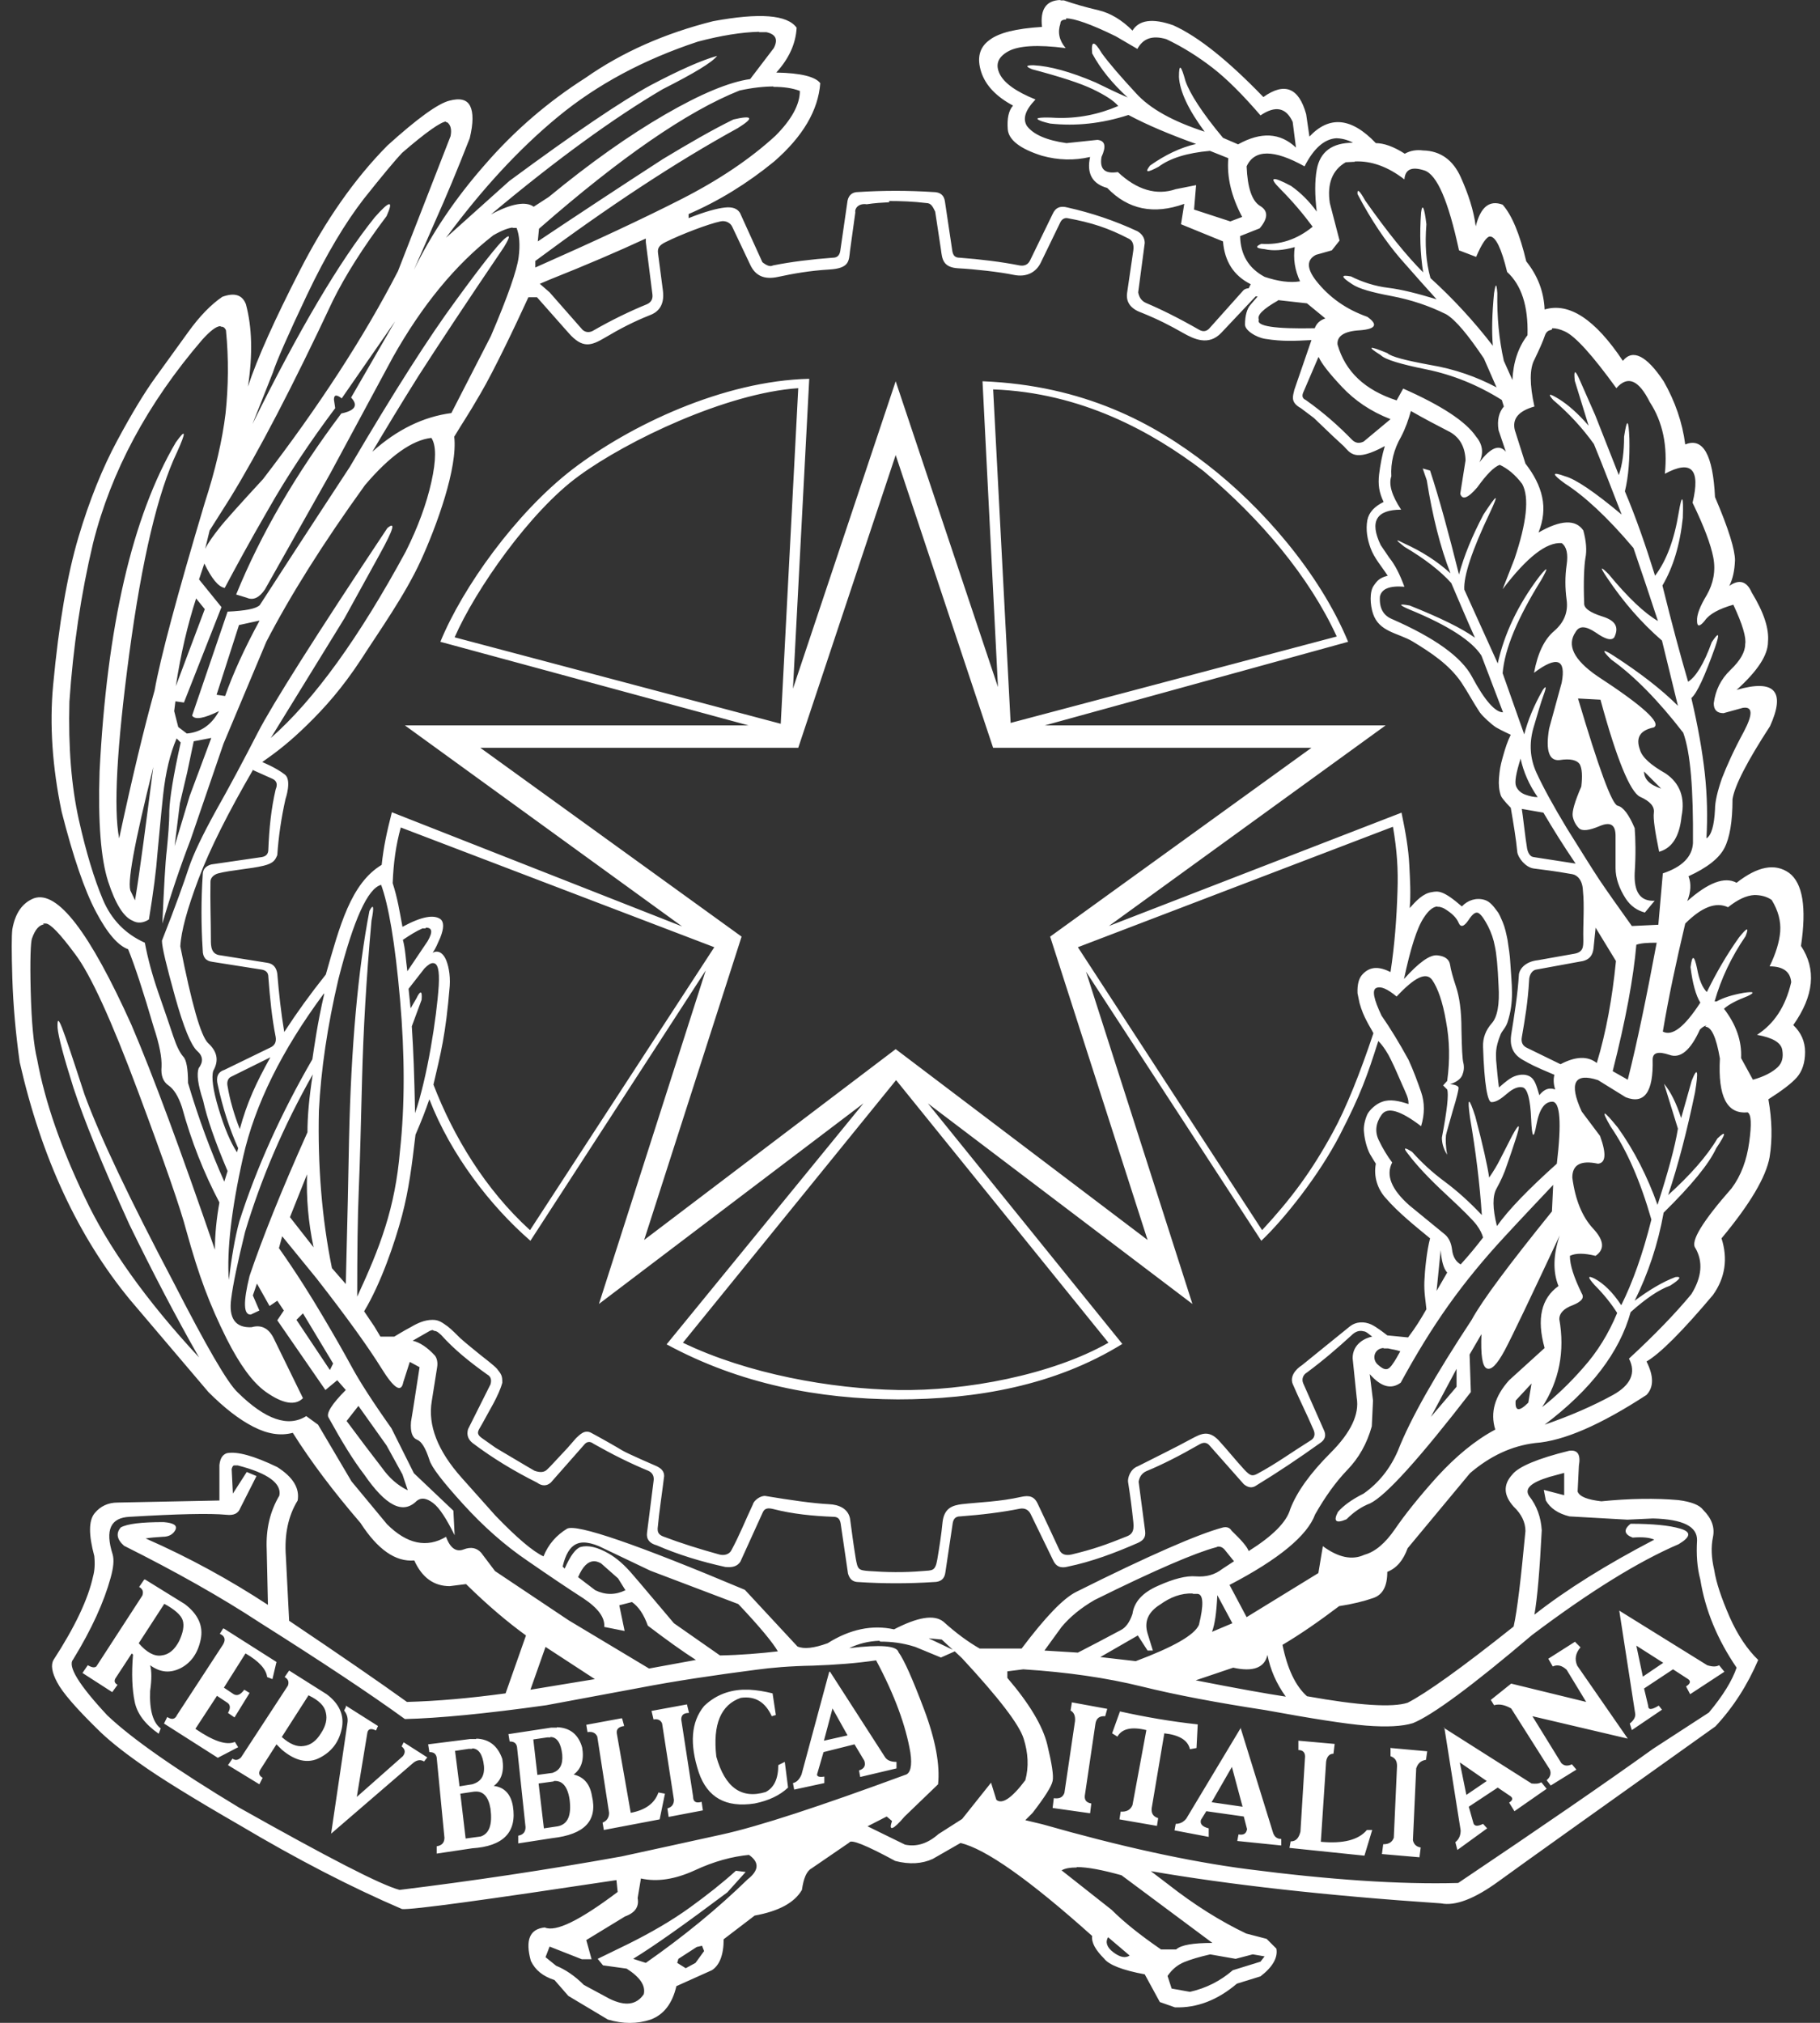 <svg width="45" height="50" viewBox="0 0 45 50" fill="none" xmlns="http://www.w3.org/2000/svg">
<rect x="0" y="0" width="45" height="50" fill="#333333" stroke="none"/>
<g clip-path="url(#clip0_1548_2480)">
<path d="M26.218 0C25.865 0.01 25.714 0.232 25.764 0.665C25.129 0.706 24.696 0.806 24.454 0.998C24.212 1.179 24.151 1.441 24.262 1.784C24.373 2.117 24.635 2.389 25.048 2.61C24.938 2.731 24.897 2.933 24.917 3.195C24.938 3.457 25.22 3.679 25.764 3.85C26.167 3.961 26.56 3.971 26.953 3.88C26.863 4.283 27.004 4.545 27.377 4.646C27.891 5.18 28.526 5.311 29.281 5.039L29.201 5.543L30.239 5.967C30.279 6.46 30.501 6.813 30.924 7.025L30.874 7.126C30.823 7.126 30.773 7.146 30.743 7.176L29.896 8.123C29.826 8.194 29.745 8.204 29.654 8.154C29.16 7.871 28.717 7.65 28.334 7.488C28.223 7.438 28.163 7.347 28.142 7.226L28.304 6.007C28.304 5.886 28.243 5.785 28.122 5.715C27.558 5.453 26.983 5.261 26.399 5.13C26.218 5.08 26.097 5.13 26.026 5.291L25.472 6.43C25.421 6.541 25.331 6.581 25.21 6.561C24.746 6.47 24.252 6.41 23.728 6.37C23.617 6.37 23.567 6.319 23.547 6.208L23.365 4.989C23.345 4.828 23.254 4.747 23.073 4.747C22.458 4.707 21.833 4.707 21.218 4.747C21.077 4.747 20.987 4.818 20.956 4.959L20.775 6.208C20.755 6.319 20.694 6.37 20.594 6.37C20.059 6.41 19.566 6.47 19.112 6.561C19.041 6.601 18.951 6.561 18.85 6.481L18.296 5.261C18.225 5.15 18.104 5.11 17.923 5.13C17.731 5.15 17.429 5.231 17.026 5.392V5.291C17.772 4.969 18.477 4.535 19.142 3.991C19.848 3.376 20.231 2.731 20.281 2.056C20.16 1.895 19.797 1.804 19.193 1.794C19.515 1.441 19.677 1.068 19.697 0.685C19.465 0.363 18.779 0.312 17.631 0.524C16.431 0.826 15.383 1.29 14.476 1.925C13.559 2.51 12.732 3.215 11.997 4.062C11.261 4.898 10.676 5.765 10.233 6.672L10.767 5.453C11.029 4.868 11.311 4.193 11.614 3.417C11.704 3.044 11.704 2.782 11.624 2.62C11.543 2.459 11.372 2.419 11.11 2.489C10.828 2.56 10.313 2.933 9.578 3.598C8.761 4.425 8.046 5.453 7.421 6.672C6.796 7.892 6.363 8.849 6.131 9.555C6.252 8.758 6.232 8.083 6.08 7.519C5.99 7.287 5.798 7.226 5.496 7.337C5.214 7.529 4.931 7.821 4.649 8.214C4.367 8.607 4.095 8.98 3.833 9.343C3.571 9.706 3.258 10.22 2.896 10.895C2.533 11.57 2.21 12.367 1.938 13.284C1.666 14.201 1.454 15.42 1.313 16.942C1.223 17.91 1.293 18.958 1.525 20.067C1.807 21.175 2.089 22.002 2.372 22.536C2.654 23.07 2.916 23.372 3.168 23.463C3.329 23.856 3.541 24.501 3.803 25.398C3.944 25.821 4.004 26.144 3.994 26.366C3.974 26.587 4.034 26.739 4.166 26.829C4.297 26.92 4.407 27.091 4.498 27.363C4.73 28.21 5.042 28.996 5.425 29.722C5.355 30.115 5.314 30.498 5.314 30.891C4.468 28.432 3.783 26.577 3.248 25.328C2.22 23.05 1.424 22.002 0.84 22.203C0.557 22.314 0.376 22.566 0.305 22.969C0.285 23.13 0.285 23.534 0.305 24.189C0.326 24.844 0.386 25.529 0.487 26.255C1.021 28.603 1.928 30.568 3.218 32.131L5.153 34.408C5.546 34.801 5.909 35.084 6.262 35.265C6.615 35.447 6.937 35.497 7.239 35.416C7.683 36.122 8.237 36.858 8.913 37.644C9.336 38.299 9.779 38.611 10.243 38.571C10.434 38.994 10.727 39.206 11.12 39.206L11.523 39.155C12.067 39.69 12.561 40.103 13.005 40.425L12.501 41.856C11.614 41.977 10.807 42.048 10.062 42.068C9.376 41.574 8.409 40.909 7.149 40.062L7.068 38.47C7.028 37.926 7.129 37.462 7.36 37.089C7.411 36.787 7.25 36.515 6.856 36.263C6.272 35.981 5.859 35.87 5.607 35.92C5.496 35.961 5.445 36.051 5.425 36.212V37.089L2.906 37.14C2.674 37.14 2.482 37.23 2.341 37.402C2.19 37.583 2.19 37.936 2.331 38.46C2.351 38.651 2.341 38.823 2.301 38.964C2.18 39.528 1.847 40.224 1.323 41.03C1.253 41.151 1.283 41.343 1.414 41.584C1.545 41.836 1.878 42.219 2.412 42.743C2.644 42.975 2.986 43.257 3.46 43.59C3.924 43.923 4.75 44.437 5.939 45.122C7.33 45.948 8.671 46.644 9.941 47.188C10.203 47.208 11.966 46.966 15.242 46.472L15.272 46.765C14.335 47.47 13.74 47.763 13.468 47.642C13.095 47.682 12.984 47.954 13.125 48.468C13.236 48.7 13.428 48.851 13.71 48.942L14.053 49.335L15.03 49.919C15.403 50.03 15.756 50.03 16.088 49.919C16.411 49.798 16.623 49.526 16.724 49.093L17.6 48.7C17.792 48.579 17.893 48.317 17.893 47.934L18.659 47.349C19.263 47.239 19.646 47.027 19.828 46.714C19.868 46.432 19.939 46.251 20.07 46.18L20.997 45.545C21.037 45.455 21.41 45.606 22.136 45.999C22.488 46.09 22.801 46.069 23.063 45.948L23.748 45.555C24.363 45.696 25.451 46.462 27.004 47.853C26.983 48.014 27.084 48.196 27.296 48.408C27.417 48.569 27.759 48.7 28.304 48.801L28.677 49.486L29.05 49.617C29.594 49.637 30.108 49.436 30.582 49.032L31.166 48.851C31.468 48.619 31.599 48.387 31.559 48.166L31.317 47.924L30.813 47.793C30.178 47.49 29.533 47.087 28.878 46.573L28.455 46.251C30.38 46.583 32.769 46.855 35.631 47.047C35.984 47.117 36.457 46.936 37.052 46.503C37.647 46.069 39.431 44.799 42.414 42.673C42.857 42.199 43.21 41.645 43.472 41.03C43.21 40.778 42.968 40.425 42.767 39.972C42.565 39.508 42.434 39.125 42.384 38.803C42.313 38.5 42.303 38.238 42.353 37.996C42.404 37.755 42.323 37.533 42.111 37.321C42.021 37.2 41.819 37.12 41.497 37.079C40.932 37.029 40.297 37.039 39.592 37.109C39.259 37.069 39.058 36.999 39.007 36.868L39.038 36.233C39.088 35.95 39.007 35.83 38.796 35.86C38.02 36.051 37.546 36.253 37.395 36.444C37.163 36.696 37.173 36.958 37.425 37.24C37.616 37.422 37.717 37.623 37.717 37.845C37.606 39.014 37.516 39.8 37.425 40.204C36.135 41.232 35.258 41.856 34.804 42.088C34.432 42.209 33.605 42.159 32.315 41.927C32.033 41.675 31.831 41.252 31.71 40.657C32.154 40.395 32.617 40.073 33.111 39.7C33.444 39.649 33.726 39.579 33.958 39.498C34.19 39.417 34.301 39.206 34.301 38.853C34.532 38.762 34.694 38.571 34.804 38.269L36.346 36.414C36.84 35.991 37.374 35.739 37.959 35.668C38.665 35.618 39.582 35.215 40.711 34.479C40.892 34.287 40.892 34.015 40.711 33.653C41.043 33.461 41.597 32.907 42.353 32.01C42.656 31.586 42.726 31.113 42.565 30.609C43.27 29.762 43.664 29.097 43.754 28.603C43.825 28.16 43.815 27.686 43.724 27.172C44.057 26.96 44.298 26.779 44.43 26.628C44.561 26.477 44.631 26.265 44.631 26.003C44.631 25.741 44.53 25.519 44.339 25.338C44.853 24.612 44.913 23.957 44.53 23.382C44.672 22.425 44.571 21.83 44.238 21.578C43.885 21.326 43.452 21.417 42.938 21.82C42.636 21.659 42.232 21.82 41.718 22.274C41.809 22.042 41.819 21.84 41.749 21.659C42.212 21.447 42.505 21.215 42.636 20.963C42.767 20.712 42.837 20.308 42.837 19.754C42.888 19.422 43.2 18.817 43.764 17.95C44.157 17.083 43.875 16.781 42.938 17.053C43.452 16.589 43.714 16.196 43.714 15.864C43.744 15.541 43.613 15.138 43.311 14.644C43.19 14.362 42.998 14.312 42.757 14.483C42.847 14.302 42.888 14.1 42.898 13.848C42.898 13.596 42.746 13.082 42.404 12.286C42.353 11.248 42.111 10.804 41.668 10.986C41.597 10.441 41.416 9.917 41.134 9.424C40.711 8.789 40.368 8.617 40.126 8.92C39.441 7.892 38.796 7.468 38.191 7.65C38.171 7.206 38.02 6.813 37.737 6.46C37.576 5.785 37.385 5.322 37.153 5.059C36.83 4.939 36.609 5.11 36.488 5.594C36.437 5.201 36.306 4.797 36.115 4.374C35.923 3.951 35.611 3.729 35.188 3.719C35.026 3.699 34.875 3.719 34.734 3.8C34.452 3.618 34.21 3.538 34.018 3.538C33.414 2.903 32.869 2.852 32.376 3.376L32.295 2.822C32.114 2.167 31.761 2.026 31.237 2.399C30.37 1.502 29.634 0.907 29.009 0.625C28.495 0.443 28.163 0.494 28.001 0.756C27.739 0.494 27.457 0.323 27.155 0.252C26.852 0.181 26.57 0.101 26.308 0.01H26.218V0ZM26.359 0.454C26.56 0.454 26.973 0.595 27.588 0.897L28.122 1.209C28.264 0.947 28.495 0.867 28.838 0.968C29.241 1.159 29.624 1.401 29.977 1.673C30.33 1.945 30.723 2.338 31.166 2.852C31.539 2.6 31.801 2.661 31.962 3.014L32.043 3.648C31.65 3.276 31.176 3.255 30.612 3.568L30.239 3.407C29.725 2.792 29.422 2.318 29.312 2.006C29.201 1.603 29.15 1.562 29.15 1.905C29.171 2.258 29.382 2.711 29.785 3.255C29.009 3.003 28.435 2.691 28.082 2.298C27.719 1.905 27.437 1.582 27.245 1.32C27.054 0.998 26.973 0.998 27.004 1.32C27.215 1.713 27.508 2.066 27.881 2.409C27.598 2.288 27.336 2.157 27.084 2.036C26.47 1.774 25.956 1.633 25.552 1.613C25.361 1.613 25.351 1.643 25.522 1.713C26.207 1.895 26.711 2.056 27.024 2.207C27.336 2.358 27.538 2.489 27.649 2.62C27.155 2.832 26.641 2.933 26.107 2.913C25.774 2.893 25.623 2.913 25.653 2.943C25.693 2.983 25.794 3.014 25.965 3.054C26.601 3.124 27.245 3.054 27.901 2.842C28.374 3.094 28.929 3.326 29.574 3.558C29.181 3.648 28.808 3.83 28.435 4.092C28.294 4.273 28.364 4.273 28.646 4.122C28.929 3.91 29.352 3.779 29.916 3.729L30.37 3.91C30.33 4.384 30.451 4.868 30.713 5.362L30.42 5.473L29.523 5.18L29.574 4.576L29.07 4.676C28.596 4.838 28.112 4.697 27.639 4.253C27.316 4.304 27.185 4.183 27.235 3.88C27.356 3.618 27.326 3.477 27.135 3.457L26.369 3.538C25.875 3.467 25.552 3.326 25.391 3.114C25.28 2.933 25.351 2.721 25.603 2.459C25.129 2.268 24.827 2.056 24.716 1.824C24.605 1.592 24.675 1.411 24.927 1.27C25.179 1.129 25.653 1.099 26.349 1.189C26.187 0.998 26.147 0.796 26.218 0.585C26.218 0.514 26.268 0.484 26.359 0.484V0.454ZM18.769 0.796H18.951C19.183 0.847 19.243 0.978 19.132 1.189L18.548 1.955C18.034 2.026 17.328 2.318 16.441 2.832C15.554 3.346 14.597 4.021 13.569 4.868L13.196 5.11C13.005 4.969 12.642 5.029 12.138 5.301C13.76 3.941 15.181 2.913 16.381 2.207C17.157 1.814 17.61 1.542 17.731 1.381C17.338 1.492 16.794 1.734 16.088 2.106C15.383 2.489 14.214 3.276 12.591 4.475L11.029 5.876C11.916 4.676 12.833 3.679 13.801 2.882C14.768 2.086 15.917 1.471 17.258 1.028C17.832 0.877 18.336 0.796 18.769 0.786V0.796ZM19.122 2.147C19.374 2.147 19.596 2.177 19.777 2.248C19.777 2.58 19.576 2.953 19.173 3.356C18.558 3.921 17.782 4.445 16.855 4.918C15.927 5.392 14.718 5.956 13.236 6.612V6.45C15.04 5.11 16.703 4.011 18.245 3.165C18.648 2.913 18.618 2.842 18.134 2.953C17.6 3.215 17.026 3.548 16.391 3.931C15.333 4.616 14.294 5.301 13.297 5.967L13.327 5.654C15.343 3.89 16.996 2.751 18.286 2.237C18.608 2.167 18.89 2.137 19.142 2.137H19.122V2.147ZM11.039 3.024H11.059C11.15 3.094 11.17 3.215 11.14 3.366L9.84 6.702C8.993 8.345 7.874 10.059 6.504 11.842C5.919 12.477 5.556 12.88 5.415 13.062C5.274 13.243 5.153 13.405 5.073 13.566L5.183 13.112L5.687 12.316C6.393 11.167 7.239 9.544 8.227 7.438C8.53 6.823 8.973 6.118 9.558 5.342C9.739 4.939 9.638 4.949 9.265 5.372C8.399 6.45 7.391 8.154 6.242 10.482L6.746 9.212C6.836 8.93 7.119 8.285 7.592 7.287C8.066 6.289 8.54 5.503 8.993 4.918C9.457 4.334 9.769 3.961 9.941 3.779C10.535 3.265 10.898 3.014 11.029 3.003V3.024H11.039ZM33.021 3.417C33.152 3.417 33.303 3.447 33.454 3.528C32.94 3.528 32.638 3.749 32.557 4.193C32.507 4.475 32.507 4.818 32.557 5.231C32.376 4.979 32.164 4.767 31.922 4.596C31.448 4.344 31.358 4.374 31.66 4.676C31.962 4.979 32.224 5.291 32.456 5.604C32.063 5.926 31.64 6.057 31.186 6.027C31.025 6.098 31.055 6.138 31.267 6.158C31.479 6.208 31.73 6.188 32.013 6.108C31.972 6.39 32.013 6.672 32.144 6.954C31.892 6.995 31.599 6.954 31.267 6.843C30.874 6.632 30.672 6.299 30.662 5.836L31.146 5.644C31.358 5.392 31.358 5.211 31.156 5.09C30.954 4.969 30.844 4.636 30.823 4.112C31.015 3.689 31.499 3.689 32.255 4.112C32.486 3.659 32.748 3.437 33.041 3.417H33.021ZM33.494 3.991C33.907 3.971 34.321 4.122 34.724 4.435C34.744 4.183 34.905 4.112 35.218 4.213C35.53 4.314 35.812 4.969 36.074 6.188L36.498 6.35C36.639 6.017 36.76 5.846 36.84 5.846C36.981 5.846 37.123 6.138 37.264 6.722C37.616 7.045 37.788 7.559 37.768 8.285C37.536 8.587 37.415 8.96 37.395 9.393L37.183 8.92C37.062 8.385 37.012 7.831 37.022 7.247C37.002 6.995 36.981 6.995 36.941 7.247C36.891 7.761 36.881 8.194 36.911 8.547C36.437 7.932 35.923 7.378 35.369 6.874C35.258 6.481 35.228 6.047 35.268 5.543C35.218 5.12 35.167 5.019 35.137 5.251C35.097 5.785 35.117 6.279 35.188 6.733C34.784 6.329 34.301 5.735 33.756 4.959C33.615 4.707 33.555 4.656 33.565 4.797C33.897 5.432 34.26 5.967 34.623 6.39C34.996 6.813 35.298 7.156 35.52 7.398C35.056 7.257 34.663 7.156 34.331 7.115C33.998 7.075 33.686 6.974 33.404 6.833C33.142 6.783 33.152 6.843 33.434 7.025C33.595 7.136 33.918 7.226 34.401 7.317C34.885 7.408 35.339 7.559 35.762 7.771C35.994 7.912 36.296 8.275 36.689 8.859L37.002 9.575C36.508 9.313 35.964 9.121 35.359 9.02C34.754 8.909 34.401 8.819 34.301 8.728C33.837 8.537 33.787 8.557 34.139 8.778C34.25 8.889 34.623 9 35.268 9.131C35.913 9.262 36.538 9.514 37.133 9.887L37.183 10.048C37.062 10.19 37.012 10.381 37.052 10.633L37.233 11.167C37.072 10.976 36.861 11.056 36.578 11.429C36.689 11.197 36.659 10.986 36.498 10.794C36.246 10.421 35.651 10.028 34.694 9.605L34.532 9.897C33.756 9.645 33.263 9.192 33.071 8.516C33.051 8.305 33.242 8.184 33.625 8.164C34.018 8.133 34.079 8.023 33.807 7.831C33.293 7.65 32.869 7.357 32.537 6.934C32.305 6.632 32.305 6.42 32.537 6.299L32.93 6.188L33.121 5.946L32.88 5.019C32.809 4.545 32.94 4.203 33.273 4.011C33.333 4.011 33.394 4.001 33.454 4.001H33.494V3.991ZM21.974 4.969C22.277 4.969 22.579 4.979 22.902 5.019C23.023 5.019 23.063 5.11 23.123 5.231L23.265 6.168C23.295 6.39 23.305 6.612 23.698 6.632C24.091 6.652 24.716 6.722 25.058 6.793C25.391 6.864 25.623 6.722 25.734 6.491C25.734 6.491 26.056 5.825 26.218 5.493C26.258 5.412 26.328 5.382 26.389 5.392C26.994 5.503 27.397 5.634 27.921 5.906C27.991 5.946 28.042 6.027 28.022 6.188L27.87 7.226C27.83 7.468 27.961 7.63 28.203 7.72C28.657 7.902 28.939 8.053 29.241 8.224C29.523 8.385 29.886 8.557 30.199 8.224L31.045 7.327H31.096L30.914 7.539C30.834 7.63 30.783 7.801 30.783 8.023C30.783 8.164 31.045 8.335 31.277 8.375C31.72 8.446 32.013 8.426 32.426 8.406L32.093 9.373L32.003 9.635C31.972 9.786 31.892 9.938 32.164 10.089L32.486 10.331L32.96 10.784L33.222 11.026C33.383 11.187 33.484 11.439 34.24 11.026C34.169 11.258 34.129 11.49 34.099 11.721C34.069 11.983 34.099 12.175 34.21 12.407C33.988 12.518 33.847 12.659 33.807 12.86C33.766 13.102 33.807 13.324 33.887 13.546C33.978 13.798 34.169 14.009 34.311 14.231C34.119 14.281 34.059 14.342 33.968 14.473C33.857 14.624 33.877 14.957 33.948 15.168C34.099 15.622 34.563 15.642 34.925 15.854C35.389 16.136 35.833 16.428 36.135 16.872C36.296 17.113 36.427 17.365 36.588 17.607C36.659 17.708 36.881 17.91 36.992 17.98C37.112 18.051 37.354 18.162 37.354 18.162C37.274 18.323 37.223 18.474 37.153 18.726C37.092 18.948 37.082 19.018 37.062 19.24C37.052 19.391 37.062 19.532 37.112 19.674C37.153 19.764 37.354 19.966 37.354 19.966C37.415 20.319 37.485 20.732 37.516 21.064C37.536 21.205 37.717 21.437 37.919 21.467C38.211 21.508 38.372 21.518 38.876 21.608C38.997 21.629 39.128 21.75 39.138 22.012C39.179 22.395 39.138 22.848 39.148 23.231C39.148 23.402 39.148 23.534 38.927 23.574L38.02 23.735C37.747 23.765 37.586 23.916 37.556 24.078C37.526 24.582 37.445 25.076 37.364 25.579C37.334 25.791 37.364 26.023 37.627 26.184C37.858 26.315 37.909 26.346 38.433 26.567C38.403 26.678 38.413 26.809 38.453 26.93C38.261 26.86 38.141 26.97 38.06 27.071C37.989 26.829 37.949 26.668 37.808 26.598C37.637 26.517 37.445 26.598 37.374 26.638C37.264 26.698 37.062 26.88 37.062 26.88C37.032 26.658 37.012 26.426 36.992 26.204C36.992 26.053 36.961 25.922 37.102 25.569C37.133 25.489 37.233 25.398 37.274 25.267C37.445 24.743 37.374 24.34 37.344 23.816C37.334 23.604 37.304 23.443 37.274 23.231C37.243 23.08 37.213 22.929 37.153 22.788C37.112 22.697 37.072 22.586 37.012 22.516C36.931 22.405 36.84 22.284 36.709 22.244C36.508 22.183 36.296 22.244 36.145 22.405C35.681 22.002 35.56 22.022 35.399 22.052C35.188 22.082 35.016 22.264 34.855 22.445C34.885 22.092 34.865 21.77 34.845 21.377C34.825 20.984 34.754 20.57 34.653 20.087L27.417 22.889L34.26 17.93H25.834L33.333 15.864C32.617 14.14 31.186 12.518 29.856 11.49C28.536 10.462 26.802 9.524 24.293 9.424L24.675 16.983L22.146 9.424L19.606 17.023L20.009 9.363C17.883 9.413 15.575 10.512 14.153 11.601C12.742 12.689 11.432 14.533 10.888 15.864L18.507 17.93H10.011L16.865 22.899L9.689 20.077C9.558 20.591 9.487 20.923 9.437 21.377C8.671 21.84 8.399 22.889 8.056 24.088C7.663 24.582 7.35 25.015 7.028 25.509C6.947 25.025 6.897 24.552 6.856 24.068C6.836 23.927 6.766 23.816 6.594 23.796L5.456 23.614C5.214 23.594 5.214 23.382 5.214 23.221C5.214 22.768 5.194 22.254 5.204 21.79C5.204 21.699 5.284 21.619 5.395 21.588C5.697 21.508 6.201 21.477 6.524 21.397C6.766 21.336 6.806 21.256 6.856 21.135C6.887 20.671 6.957 20.208 7.058 19.754C7.058 19.754 7.219 19.291 7.048 19.149C6.816 18.968 6.484 18.837 6.484 18.837C6.856 18.575 7.159 18.343 7.592 17.92C8.026 17.497 8.459 17.013 8.923 16.307C9.376 15.602 10.011 14.715 10.404 13.858C10.797 13.001 11.321 11.56 11.231 10.794C11.473 10.391 11.543 10.31 11.876 9.736C12.208 9.172 12.732 8.073 13.065 7.347H13.277L14.053 8.224C14.405 8.627 14.617 8.547 14.96 8.345C15.333 8.123 15.685 7.942 16.068 7.791C16.23 7.73 16.441 7.589 16.391 7.186L16.27 6.259C16.25 6.128 16.31 6.057 16.451 5.987C16.834 5.795 17.52 5.533 17.812 5.473C17.943 5.442 18.064 5.513 18.104 5.604L18.548 6.541C18.669 6.803 18.88 6.924 19.243 6.843C19.616 6.763 20.009 6.692 20.503 6.662C21.007 6.632 20.987 6.45 21.017 6.198L21.148 5.251C21.128 5.15 21.229 5.019 21.43 5.049C21.622 5.019 21.803 5.009 21.985 4.999V4.969H21.974ZM12.672 5.634H12.773C12.843 5.815 12.863 6.057 12.823 6.36C12.783 6.672 12.561 7.317 12.138 8.305L11.16 10.21C10.475 10.3 9.82 10.613 9.205 11.167C9.527 10.623 9.91 9.988 10.354 9.282C10.807 8.577 11.503 7.519 12.46 6.108C12.621 5.846 12.621 5.775 12.47 5.906C12.319 6.037 11.916 6.541 11.271 7.428C10.616 8.315 9.739 9.686 8.65 11.54C8.348 12.004 7.602 13.132 6.423 14.957C6.332 15.047 6.07 15.098 5.627 15.118L4.75 17.688C4.821 17.799 5.042 17.759 5.415 17.577C5.234 17.91 4.972 18.101 4.619 18.131L4.407 17.97L4.307 17.577L4.337 17.335L4.548 17.365L5.476 15.007L4.921 14.322L5.052 13.929C5.234 14.302 5.395 14.503 5.556 14.533C5.808 14.06 6.161 13.405 6.635 12.588C7.098 11.772 7.653 10.935 8.288 10.089L8.257 9.877C8.257 9.756 8.318 9.746 8.449 9.847L9.769 7.942L8.681 9.827C8.862 10.018 8.782 10.149 8.439 10.22C7.31 11.721 6.443 13.213 5.839 14.695L6.101 14.775C6.262 14.846 6.413 14.775 6.554 14.564L8.167 11.701L9.709 8.839C10.434 7.549 11.261 6.541 12.198 5.815C12.41 5.694 12.571 5.634 12.682 5.624L12.672 5.634ZM15.968 5.906V5.987L16.129 7.257C16.149 7.378 16.109 7.468 15.998 7.519C15.554 7.7 15.101 7.922 14.647 8.184C14.557 8.224 14.476 8.214 14.405 8.154L13.589 7.226L13.347 7.015L13.609 6.904C14.496 6.551 15.272 6.218 15.968 5.896V5.906ZM31.599 7.418L32.315 7.498L32.769 7.871C32.648 7.912 32.557 7.982 32.507 8.113C31.519 8.133 31.055 8.063 31.126 7.902C31.075 7.791 31.227 7.64 31.599 7.428V7.418ZM5.456 8.073C5.516 8.073 5.556 8.093 5.587 8.164C5.657 8.869 5.647 9.555 5.577 10.22C5.496 10.885 5.325 11.621 5.063 12.427C4.377 14.725 3.964 16.267 3.823 17.063C3.561 18 3.269 19.22 2.946 20.722C2.805 19.996 2.886 18.474 3.198 16.146C3.51 13.828 3.903 12.165 4.377 11.177C4.609 10.663 4.599 10.582 4.347 10.935C3.269 12.77 2.644 15.481 2.462 19.069C2.422 20.319 2.492 21.226 2.674 21.79C2.855 22.344 3.057 22.667 3.279 22.758C3.4 22.828 3.541 22.818 3.682 22.727C3.793 22.052 3.863 21.508 3.893 21.095C3.934 20.681 3.974 20.198 4.034 19.643C4.095 19.089 4.206 18.625 4.367 18.252L4.468 18.353C4.286 19.169 4.196 19.734 4.186 20.046C4.186 20.369 4.155 20.681 4.125 21.004C4.085 21.326 4.055 21.931 4.014 22.828C4.226 22.102 4.458 21.417 4.71 20.762L5.526 18.383L6.584 15.864C7.169 14.735 7.975 13.445 9.023 11.993C9.638 11.268 10.193 10.875 10.666 10.824C10.787 11.006 10.787 11.369 10.666 11.913C10.545 12.457 10.334 13.032 10.031 13.636C8.882 15.753 7.774 17.295 6.695 18.242L8.519 15.279L9.396 13.687C9.729 13.082 9.789 12.88 9.578 13.052C7.794 15.733 6.725 17.426 6.373 18.111C6.02 18.797 5.677 19.442 5.335 20.046C5.002 20.651 4.78 21.115 4.669 21.447C4.559 21.78 4.347 22.385 4.004 23.251C4.004 23.413 4.115 23.866 4.327 24.632C4.538 25.388 4.72 25.831 4.871 25.973C5.022 26.104 5.032 26.245 4.911 26.406C4.861 26.547 4.891 26.809 5.022 27.202C5.113 27.625 5.314 28.21 5.627 28.946L5.546 29.208C5.214 28.462 4.911 27.656 4.649 26.769C4.649 26.416 4.609 26.194 4.528 26.114C4.448 26.023 4.367 25.862 4.286 25.62C4.206 25.378 4.085 25.025 3.924 24.562C3.762 24.098 3.651 23.675 3.581 23.302C3.107 23.09 2.755 22.737 2.543 22.233C2.331 21.73 2.13 21.074 1.948 20.258C1.767 19.442 1.686 18.474 1.716 17.345C1.807 16.005 1.999 14.695 2.301 13.425C2.744 11.661 3.641 9.978 5.002 8.395C5.194 8.184 5.335 8.073 5.435 8.063H5.456V8.073ZM38.382 8.113C38.463 8.113 38.564 8.133 38.695 8.194C38.957 8.315 39.38 8.789 39.965 9.595C40.247 9.272 40.519 9.393 40.791 9.938C41.114 10.431 41.235 11.026 41.164 11.711C41.819 11.359 42.051 11.59 41.849 12.427C42.132 13.011 42.303 13.465 42.363 13.787C42.424 14.11 42.363 14.422 42.202 14.705C42.031 14.987 41.95 15.198 41.96 15.35C41.96 15.501 42.031 15.491 42.152 15.34C42.263 15.178 42.505 15.047 42.857 14.947C43.089 15.44 43.18 15.763 43.15 15.924C43.15 16.116 43.029 16.327 42.787 16.559C42.545 16.791 42.414 17.063 42.373 17.386C42.373 17.547 42.454 17.628 42.615 17.628L43.089 17.497C43.341 17.456 43.341 17.658 43.119 18.081C42.867 18.545 42.696 18.928 42.575 19.24C42.464 19.563 42.404 19.815 42.404 20.006C42.384 20.409 42.313 20.651 42.192 20.722C42.222 20.208 42.212 19.674 42.152 19.119C42.091 18.565 41.98 17.94 41.819 17.255C41.96 17.134 42.152 16.71 42.404 16.005C42.525 15.652 42.505 15.602 42.323 15.874C42.132 16.408 41.93 16.73 41.739 16.851C41.547 16.196 41.335 15.41 41.104 14.473C41.366 14.029 41.537 13.475 41.608 12.8C41.628 12.235 41.587 12.195 41.507 12.669C41.396 13.344 41.204 13.858 40.922 14.231C40.69 13.485 40.449 12.79 40.176 12.145C40.267 11.772 40.297 11.338 40.287 10.845C40.267 10.351 40.227 10.331 40.156 10.794C40.156 11.167 40.116 11.479 40.025 11.742L39.441 10.26L39.068 9.413C38.947 9.131 38.907 9.131 38.937 9.413L39.279 10.522C39.017 10.22 38.765 9.998 38.534 9.857C38.302 9.716 38.261 9.726 38.403 9.887C38.796 10.22 39.128 10.582 39.41 10.976C39.642 11.54 39.864 12.125 40.096 12.719C39.42 12.155 38.957 11.842 38.695 11.772C38.362 11.651 38.362 11.711 38.695 11.953C39.169 12.256 39.743 12.78 40.388 13.546C40.6 14.16 40.801 14.765 40.993 15.35C40.66 15.158 40.247 14.765 39.773 14.191C39.562 13.979 39.551 14.009 39.743 14.291C40.136 14.876 40.58 15.39 41.093 15.834L41.487 17.446C41.084 17.043 40.549 16.63 39.894 16.206C39.612 16.025 39.592 16.065 39.844 16.307C40.408 16.71 41.003 17.315 41.618 18.111C41.799 18.605 41.87 19.512 41.859 20.843C41.839 21.175 41.597 21.427 41.114 21.588L41.003 22.858L40.348 22.889C39.995 22.395 39.723 22.012 39.541 21.74C39.36 21.467 39.098 21.044 38.745 20.48C38.403 19.915 38.151 19.452 37.989 19.099C37.828 18.746 37.808 18.383 37.909 18.011C38.02 17.638 38.1 17.355 38.171 17.164C38.241 16.972 38.231 16.932 38.141 17.063C37.929 17.436 37.778 17.799 37.687 18.152L37.153 16.64C37.203 16.035 37.526 15.269 38.11 14.332C38.292 14.009 38.272 13.989 38.06 14.251C37.526 14.957 37.193 15.672 37.032 16.398L36.205 14.574C36.185 14.241 36.397 13.596 36.84 12.669C37.072 12.175 37.022 12.195 36.679 12.719C36.397 13.253 36.195 13.747 36.074 14.201C35.822 13.193 35.591 12.336 35.359 11.631L35.177 11.58L35.278 11.873C35.419 12.759 35.611 13.525 35.863 14.171C35.53 13.868 35.147 13.626 34.724 13.435C34.492 13.314 34.492 13.334 34.724 13.515C35.238 13.818 35.621 14.12 35.883 14.412C36.095 14.906 36.286 15.36 36.468 15.763C36.145 15.531 35.611 15.269 34.855 14.967C34.573 14.916 34.573 14.947 34.855 15.068C35.812 15.461 36.397 15.844 36.629 16.206L37.163 17.607C36.971 17.607 36.709 17.315 36.397 16.73C36.135 16.237 35.47 15.763 34.411 15.299C34.2 15.209 34.099 15.027 34.119 14.745C34.16 14.553 34.361 14.473 34.724 14.503C34.613 14.201 34.492 13.959 34.351 13.787L34.139 13.475C33.857 12.89 34.028 12.598 34.643 12.598C34.411 12.245 34.331 11.973 34.401 11.772C34.381 11.439 34.462 11.107 34.643 10.794C34.754 10.582 34.825 10.371 34.885 10.159C35.218 10.351 35.53 10.512 35.802 10.653C36.074 10.784 36.226 11.026 36.236 11.379L36.105 12.205C36.155 12.367 36.296 12.316 36.528 12.044C36.76 11.721 36.941 11.54 37.082 11.49C37.274 11.58 37.465 11.732 37.637 11.963C37.818 12.296 37.747 12.921 37.445 13.818L37.153 14.564C37.758 13.767 38.241 13.395 38.614 13.425C38.735 13.515 38.776 13.687 38.735 13.969C38.695 14.241 38.695 14.533 38.735 14.826C38.776 15.128 38.675 15.38 38.433 15.592C38.181 15.803 38.02 16.146 37.929 16.63C38.493 16.206 38.725 16.287 38.614 16.872L38.302 18.011C38.211 18.555 38.302 18.817 38.564 18.787C38.826 18.746 38.987 18.787 39.058 18.887C39.118 18.998 39.128 19.18 39.098 19.442C38.937 19.815 38.866 20.056 38.886 20.177C38.907 20.288 38.957 20.389 39.038 20.47C39.118 20.55 39.289 20.53 39.551 20.419C39.814 20.308 39.945 20.379 39.945 20.661C39.945 20.943 39.945 21.205 39.945 21.457C39.945 21.709 40.035 21.961 40.197 22.213C40.318 22.395 40.479 22.506 40.67 22.556L40.912 22.264C40.559 22.284 40.398 22.052 40.418 21.578C40.449 21.105 40.438 20.732 40.418 20.47C40.277 20.137 40.136 19.946 39.995 19.915C39.854 19.875 39.531 18.998 39.017 17.265L39.572 17.295C39.975 18.776 40.307 19.573 40.549 19.694C40.801 19.805 40.912 19.936 40.892 20.087C40.872 20.238 40.922 20.56 41.023 21.054C41.346 20.963 41.527 20.671 41.577 20.177C41.668 19.714 41.537 19.361 41.184 19.119C40.811 18.907 40.6 18.716 40.549 18.535C40.438 18.232 40.549 18.051 40.892 17.98C41.084 17.869 40.62 17.446 39.491 16.71C38.907 16.307 38.735 15.944 38.957 15.622C39.048 15.461 39.209 15.471 39.451 15.632C39.693 15.803 39.844 15.844 39.914 15.753C40.035 15.501 39.945 15.34 39.622 15.239C39.3 15.138 39.158 15.027 39.169 14.906C39.148 14.362 39.169 13.989 39.199 13.798C39.239 13.606 39.219 13.374 39.148 13.112C38.957 12.83 38.584 12.85 38.04 13.163C38.161 12.86 38.191 12.568 38.13 12.286C38.07 12.004 37.929 11.732 37.717 11.459L37.455 10.633C37.385 10.351 37.546 10.159 37.939 10.048C37.818 9.504 37.818 9.111 37.939 8.889C38.06 8.637 38.151 8.436 38.201 8.285C38.231 8.204 38.282 8.164 38.362 8.154L38.382 8.113ZM32.607 8.829C32.678 8.99 32.869 9.232 33.182 9.565C33.494 9.897 33.887 10.169 34.381 10.361L33.716 10.915C33.605 10.966 33.514 10.956 33.424 10.865C33.101 10.532 32.728 10.2 32.285 9.887C32.194 9.847 32.184 9.776 32.234 9.675L32.597 8.829H32.607ZM19.737 9.595L19.304 17.89L11.241 15.753C11.755 14.574 13.115 12.629 14.315 11.762C15.514 10.885 17.963 9.716 19.737 9.595ZM24.555 9.625C26.742 9.706 28.485 10.673 29.755 11.641C31.176 12.83 32.376 14.261 33.051 15.733L24.988 17.869L24.555 9.615V9.625ZM22.146 11.248L24.555 18.484H32.426L25.965 23.151L28.374 30.649L22.146 25.932L15.927 30.649L18.336 23.151L11.876 18.484H19.737L22.146 11.248ZM4.851 14.795L5.063 15.057L4.347 16.962C4.468 16.166 4.639 15.44 4.851 14.785V14.795ZM6.413 15.35C6.04 16.035 5.758 16.66 5.566 17.204L5.355 17.174L5.909 15.45L6.413 15.34V15.35ZM5.224 18.242L4.69 19.674L4.317 20.913L4.448 19.855L4.629 19.089L4.79 18.323L5.214 18.242H5.224ZM37.596 18.746C37.667 19.079 37.808 19.401 38.02 19.704C37.929 19.704 37.828 19.683 37.717 19.643C37.606 19.603 37.526 19.532 37.485 19.432C37.445 19.331 37.485 19.109 37.596 18.756V18.746ZM3.793 18.938C3.611 20.349 3.47 21.457 3.339 22.254L3.238 22.042C3.127 21.881 3.319 20.853 3.793 18.948V18.938ZM6.262 19.038L6.736 19.25C6.846 19.3 6.867 19.391 6.816 19.512C6.705 19.986 6.655 20.48 6.635 20.994C6.635 21.105 6.584 21.165 6.474 21.185L5.224 21.367C5.083 21.407 5.012 21.488 5.012 21.629C4.972 22.244 4.972 22.858 5.012 23.483C5.012 23.665 5.093 23.755 5.254 23.775L6.474 23.967C6.584 23.987 6.635 24.048 6.635 24.148C6.675 24.683 6.725 25.176 6.816 25.63C6.836 25.751 6.796 25.842 6.685 25.892L5.546 26.446C5.385 26.497 5.335 26.628 5.385 26.819C5.506 27.384 5.677 27.908 5.889 28.381L5.859 28.482C5.697 28.23 5.546 27.877 5.405 27.404C5.264 26.94 5.224 26.618 5.274 26.466C5.415 26.215 5.375 25.993 5.143 25.781C4.962 25.6 4.74 24.814 4.458 23.392C4.478 23.02 4.629 22.465 4.911 21.719C5.194 20.974 5.647 20.077 6.262 19.018V19.038ZM40.65 19.069L41.073 19.492C40.791 19.401 40.65 19.26 40.65 19.069ZM37.637 19.996L38.161 20.087C38.423 20.53 38.644 20.883 38.957 21.346L37.919 21.185C37.828 21.175 37.778 21.074 37.758 20.974C37.717 20.742 37.647 20.097 37.627 19.996H37.637ZM34.442 20.439C34.542 21.024 34.573 21.488 34.553 22.032C34.532 22.707 34.482 23.362 34.381 24.027C34.119 23.896 33.877 23.866 33.676 24.098C33.605 24.179 33.555 24.32 33.565 24.552L33.615 24.793C33.666 24.975 33.726 25.116 33.797 25.247C33.847 25.348 33.907 25.438 33.958 25.539C33.635 26.507 33.283 27.394 32.95 27.998C32.426 28.956 31.932 29.621 31.206 30.407L26.651 23.413L34.432 20.439H34.442ZM9.9 20.45L17.661 23.413L13.105 30.407C11.997 29.399 11.21 28.089 10.717 26.809C10.898 26.033 11.019 25.59 11.12 24.37C11.14 24.088 11.079 23.816 11.009 23.685C10.908 23.493 10.767 23.503 10.697 23.554C10.777 23.433 10.817 23.332 10.888 23.171C10.979 22.939 10.979 22.788 10.888 22.717C10.727 22.606 10.434 22.647 9.951 22.909C9.88 22.526 9.83 22.203 9.709 21.83C9.729 21.316 9.789 20.893 9.91 20.45H9.9ZM9.416 21.85C9.608 22.364 9.769 23.312 9.89 24.693C10.011 26.083 10.011 27.323 9.89 28.442C9.769 29.873 9.396 30.831 8.832 32.05C8.832 30.951 8.842 30.064 8.872 29.379C8.902 28.694 8.923 27.777 8.953 26.638C8.983 25.499 9.054 24.209 9.185 22.758C9.255 22.405 9.235 22.324 9.134 22.516C8.852 23.977 8.681 25.862 8.63 28.16L8.6 29.671L8.55 31.738L8.207 31.345C7.955 30.105 7.854 28.805 7.885 27.454C7.935 26.446 8.096 25.358 8.368 24.199C8.741 22.737 9.094 21.951 9.427 21.871V21.85H9.416ZM43.371 22.123C43.523 22.123 43.674 22.153 43.805 22.244C43.966 22.506 44.036 22.768 44.016 23.03C43.996 23.282 43.906 23.574 43.754 23.886C44.087 23.886 44.268 24.017 44.288 24.279C44.147 24.884 43.865 25.307 43.442 25.579C43.835 25.65 44.036 25.771 44.067 25.952C44.097 26.134 44.067 26.275 43.946 26.386C43.825 26.497 43.633 26.608 43.341 26.688L43.049 26.154C43.069 25.731 42.928 25.328 42.626 24.934C42.746 24.824 42.948 24.723 43.21 24.622C43.401 24.531 43.371 24.501 43.109 24.541C42.827 24.592 42.605 24.662 42.444 24.753H42.394C42.555 24.189 42.807 23.654 43.16 23.14C43.25 22.909 43.2 22.919 42.998 23.171C42.696 23.594 42.434 24.048 42.202 24.521C42.091 24.41 42.011 24.219 41.96 23.937C41.89 23.604 41.839 23.594 41.799 23.907C41.849 24.31 41.93 24.602 42.041 24.783C41.648 25.388 41.346 25.62 41.114 25.499C41.255 24.652 41.446 23.765 41.668 22.828C42.071 22.425 42.424 22.284 42.726 22.425C42.968 22.233 43.18 22.133 43.381 22.123H43.371ZM35.54 22.415H35.591C35.591 22.415 35.681 22.435 35.722 22.465C35.903 22.576 36.014 22.687 36.064 22.808C36.115 22.929 36.195 22.909 36.306 22.747C36.417 22.576 36.498 22.526 36.568 22.576C36.639 22.627 36.709 22.737 36.79 22.889C36.871 23.05 36.931 23.221 36.961 23.392C37.002 23.574 37.032 23.886 37.052 24.36C37.082 24.824 37.022 25.146 36.881 25.297C36.74 25.459 36.659 25.65 36.669 25.882C36.699 26.799 36.78 27.253 36.881 27.242C36.992 27.242 37.112 27.162 37.264 27.031C37.415 26.9 37.546 26.849 37.657 26.88C37.768 26.92 37.838 27.172 37.858 27.656C37.879 28.129 37.919 28.18 37.989 27.797C38.06 27.414 38.191 27.232 38.382 27.232C38.574 27.232 38.614 27.746 38.493 28.764C37.808 29.379 37.304 29.893 37.012 30.306C36.901 29.863 36.901 29.561 37.002 29.379C37.102 29.198 37.193 29.006 37.264 28.785C37.344 28.563 37.405 28.371 37.465 28.19C37.606 27.767 37.576 27.726 37.385 28.079C37.274 28.291 37.183 28.482 37.102 28.633C37.022 28.795 36.931 28.946 36.82 29.107C36.78 28.825 36.669 28.321 36.477 27.595C36.316 27.101 36.276 27.111 36.346 27.625C36.488 28.452 36.588 29.258 36.639 30.034C36.336 29.712 36.034 29.44 35.722 29.208C35.409 28.976 35.147 28.734 34.915 28.472C34.724 28.351 34.684 28.361 34.815 28.523C35.026 28.805 35.339 29.137 35.752 29.52C36.165 29.903 36.417 30.155 36.508 30.276C36.599 30.397 36.649 30.508 36.669 30.589C36.508 30.8 36.326 31.022 36.115 31.254C35.994 31.183 35.923 31.062 35.903 30.891C35.883 30.72 35.822 30.599 35.732 30.518C35.631 30.437 35.339 30.195 34.845 29.792C34.401 29.399 34.26 29.047 34.422 28.734C34.301 28.573 34.19 28.392 34.089 28.18C33.988 27.968 34.018 27.756 34.16 27.555C34.301 27.353 34.623 27.444 35.137 27.837C35.228 27.535 35.228 27.253 35.137 26.991C35.046 26.729 34.946 26.456 34.825 26.194C34.593 25.771 34.371 25.408 34.16 25.106C33.968 24.703 33.918 24.471 34.028 24.421C34.139 24.37 34.301 24.441 34.532 24.632C34.976 24.158 35.258 24.017 35.409 24.219C35.55 24.421 35.671 24.763 35.752 25.237C35.843 25.71 35.853 26.204 35.782 26.718L35.681 26.829L35.782 26.93C35.822 27.041 35.782 27.434 35.651 28.119C35.651 28.26 35.691 28.401 35.782 28.543C35.742 28.331 35.742 28.17 35.752 28.059C35.772 27.968 35.833 27.767 35.923 27.444C36.024 27.122 36.064 26.93 36.064 26.89C36.064 26.849 35.994 26.809 35.853 26.799C36.014 26.749 36.115 26.668 36.155 26.577C36.195 26.477 36.205 26.386 36.185 26.285C36.155 26.184 36.145 25.912 36.135 25.448C36.135 24.985 36.084 24.642 36.004 24.4C35.923 24.158 35.873 23.977 35.853 23.846C35.833 23.715 35.732 23.634 35.54 23.614C35.349 23.594 35.077 23.796 34.714 24.199C34.875 23.443 35.036 22.929 35.208 22.677C35.319 22.506 35.429 22.415 35.54 22.405V22.415ZM1.071 22.828H1.132C1.243 22.828 1.485 23.08 1.858 23.584C2.24 24.088 2.755 25.217 3.41 26.97C4.065 28.724 4.468 29.883 4.609 30.427C4.76 30.972 4.911 31.455 5.063 31.858C5.214 32.262 5.395 32.675 5.607 33.098C5.929 33.733 6.242 34.166 6.564 34.398C6.988 34.701 7.3 34.751 7.491 34.56L6.776 33.098C6.655 32.836 6.463 32.735 6.222 32.806C5.818 32.826 5.647 32.584 5.718 32.09C5.758 31.768 5.869 31.224 6.06 30.448C6.453 29.137 7.008 27.837 7.733 26.557C7.643 27.122 7.602 27.595 7.602 27.988C6.947 29.45 6.474 30.639 6.171 31.536C6.01 32.191 6.02 32.504 6.201 32.493L6.413 32.393L6.252 32.02L6.353 31.727L6.665 32.282L6.856 32.151L7.018 32.393L6.856 32.635L8.046 34.358L8.338 34.116L8.55 34.358C8.197 34.711 8.056 34.943 8.126 35.043C8.449 35.628 8.731 36.092 9.003 36.444C9.537 37.22 9.961 37.442 10.303 37.099C10.414 37.009 10.545 37.029 10.707 37.15C10.868 37.271 11.039 37.543 11.241 37.946L11.21 37.341L10.233 36.414L9.679 35.305C9.215 34.65 8.892 34.146 8.701 33.794C8.509 33.441 8.268 33.017 7.975 32.524C7.683 32.03 7.33 31.465 6.897 30.851L6.977 30.558L7.824 31.596C8.58 32.564 9.114 33.31 9.427 33.814C9.739 34.318 9.92 34.439 9.971 34.166L10.132 33.663L10.374 33.794L10.213 34.832L10.162 35.144C10.142 35.396 10.193 35.537 10.313 35.588C10.424 35.628 10.525 35.799 10.616 36.081C10.666 36.263 10.948 36.626 11.452 37.18C11.956 37.734 12.48 38.198 13.045 38.581C13.599 38.964 14.063 39.276 14.425 39.508C14.788 39.75 14.96 39.982 14.94 40.214L15.444 40.314L15.312 39.679L15.625 39.599C15.786 39.71 15.917 39.901 16.018 40.183C16.482 40.536 16.875 40.818 17.207 41.03L16.048 41.242L14.063 40.052L12.239 38.833L11.896 38.379C11.785 38.258 11.644 38.228 11.462 38.299C11.281 38.369 11.13 38.269 11.029 37.986C10.555 38.269 10.062 38.168 9.568 37.674L8.691 36.616L7.864 35.215L7.572 35.003C7.129 35.285 6.564 35.094 5.879 34.419C5.627 34.187 5.103 33.28 4.286 31.687C3.208 29.641 2.472 28.099 2.089 27.051C1.807 26.184 1.626 25.64 1.535 25.408C1.444 25.176 1.414 25.176 1.424 25.408C1.444 25.63 1.575 26.124 1.817 26.89C2.069 27.656 2.523 28.785 3.198 30.266C3.783 31.465 4.357 32.564 4.921 33.552C3.611 32.141 2.664 30.81 2.089 29.581C1.505 28.361 1.112 27.232 0.92 26.194C0.829 25.821 0.779 25.257 0.759 24.491C0.739 23.725 0.759 23.292 0.789 23.201C0.87 22.969 0.971 22.858 1.102 22.848H1.071V22.828ZM10.525 22.929C10.686 22.929 10.707 23.03 10.575 23.261L10.072 24.007C10.031 23.705 10.021 23.443 9.961 23.231C10.142 23.11 10.283 23.02 10.444 22.949C10.475 22.949 10.495 22.949 10.525 22.949V22.929ZM39.451 22.929L39.955 23.755C39.864 24.672 39.713 25.509 39.481 26.275C39.249 26.093 38.947 26.114 38.584 26.305L37.758 25.902C37.647 25.852 37.606 25.761 37.627 25.64C37.707 25.176 37.778 24.763 37.808 24.229C37.808 24.118 37.868 23.987 37.979 23.967L39.138 23.755C39.3 23.715 39.38 23.614 39.4 23.443L39.451 22.939V22.929ZM40.962 23.302C40.711 24.642 40.479 25.771 40.247 26.688L39.874 26.477C40.197 25.207 40.388 24.169 40.459 23.352C40.569 23.312 40.731 23.302 40.962 23.302ZM10.707 23.806C10.828 23.806 10.868 23.987 10.848 24.36C10.797 25.156 10.565 26.628 10.263 27.515C10.243 26.547 10.223 25.993 10.182 25.368L10.424 24.713C10.444 24.481 10.394 24.471 10.293 24.683L10.152 24.924L10.102 24.441L10.495 23.937C10.575 23.856 10.646 23.806 10.697 23.806H10.707ZM8.016 24.572C7.844 25.307 7.764 25.922 7.723 26.184C6.947 27.525 6.342 28.865 5.919 30.185C5.808 30.589 5.728 31.072 5.657 31.637C5.607 30.911 5.718 29.903 6.01 28.603C6.302 27.303 6.967 25.962 8.005 24.562H8.016V24.572ZM42.162 25.378C42.313 25.378 42.434 25.63 42.525 26.164C42.474 27.101 42.696 27.545 43.21 27.494C43.301 27.545 43.311 27.787 43.25 28.23C43.19 28.674 43.049 29.057 42.817 29.369C42.091 30.195 41.789 30.689 41.92 30.851C42.111 31.183 42.081 31.566 41.819 31.989C41.426 32.463 40.912 32.997 40.277 33.582C40.459 33.935 40.318 34.237 39.884 34.479C39.37 34.761 38.806 35.003 38.191 35.215C39.34 34.348 40.045 33.421 40.318 32.433C40.69 32.1 41.013 31.879 41.295 31.778C41.547 31.617 41.587 31.546 41.426 31.566C41.104 31.687 40.771 31.889 40.418 32.151C40.751 31.476 40.993 30.76 41.134 29.974C41.819 29.299 42.253 28.774 42.434 28.381C42.686 28.009 42.686 27.928 42.464 28.14C42.202 28.583 41.789 29.047 41.245 29.54C41.497 28.785 41.718 27.928 41.91 27.001C42.001 26.456 41.97 26.356 41.829 26.708L41.567 27.636C41.446 27.263 41.305 26.98 41.144 26.789L41.487 27.898C41.416 28.341 41.245 28.966 40.983 29.782C40.731 29.077 40.408 28.442 40.005 27.877C39.632 27.414 39.572 27.414 39.824 27.847C40.227 28.432 40.559 29.198 40.831 30.145C40.62 30.992 40.368 31.697 40.086 32.262C39.874 31.939 39.652 31.727 39.431 31.607C39.249 31.516 39.249 31.566 39.431 31.768C39.662 32 39.844 32.231 39.985 32.453C39.773 32.967 39.491 33.421 39.148 33.804C38.806 34.197 38.463 34.519 38.13 34.781C38.554 34.126 38.695 33.401 38.554 32.604C38.554 32.463 38.665 32.342 38.886 32.262C39.108 32.171 39.179 32.08 39.108 31.969C38.917 31.576 38.816 31.274 38.816 31.042C38.957 30.972 39.169 30.972 39.451 31.042C39.682 30.881 39.662 30.659 39.39 30.367C39.118 30.075 38.947 29.651 38.876 29.107C38.876 28.785 39.088 28.674 39.511 28.764C39.703 28.744 39.723 28.523 39.562 28.079L39.108 27.474C38.785 26.769 38.927 26.507 39.511 26.698L40.197 27.122C40.66 27.303 40.882 26.991 40.862 26.194C40.862 26.013 41.003 25.983 41.275 26.073C41.547 26.174 41.799 25.962 42.031 25.448C42.091 25.388 42.142 25.358 42.192 25.348L42.162 25.378ZM6.685 26.134C6.332 26.769 6.111 27.242 5.929 27.908C5.788 27.555 5.677 27.162 5.627 26.849C5.607 26.759 5.627 26.658 5.708 26.618L6.685 26.134ZM22.156 26.698L27.407 33.189C26.006 33.985 23.869 34.388 22.206 34.358C20.553 34.328 18.497 33.965 16.885 33.189L22.156 26.698ZM34.835 27.293C34.593 27.212 34.371 27.162 34.18 27.232C34.018 27.283 33.857 27.444 33.807 27.545C33.746 27.686 33.706 27.847 33.726 27.998C33.746 28.21 33.817 28.452 33.907 28.583C33.928 28.623 34.018 28.764 34.018 28.764C33.958 29.077 34.059 29.389 34.26 29.611C34.583 29.984 35.016 30.326 35.359 30.609C35.278 30.911 35.228 31.405 35.218 31.677C35.208 31.949 35.248 32.141 35.268 32.362C35.117 32.624 35.006 32.806 34.815 33.058L34.301 33.008C34.301 33.008 34.038 32.796 33.897 32.735C33.736 32.665 33.535 32.655 33.363 32.796C32.97 33.118 32.537 33.461 32.194 33.743C32.023 33.854 31.892 34.025 31.962 34.207C32.093 34.519 32.335 35.003 32.466 35.316C32.507 35.396 32.537 35.517 32.416 35.598C31.932 35.9 31.549 36.182 31.096 36.424C30.965 36.495 30.914 36.485 30.763 36.323C30.541 36.081 30.35 35.84 30.128 35.598C29.876 35.336 29.685 35.447 29.473 35.557C29.05 35.789 28.566 36.021 28.133 36.243C27.941 36.313 27.881 36.535 27.891 36.626C27.951 37.009 27.981 37.24 28.022 37.623C28.052 37.875 27.961 37.936 27.86 37.976C27.356 38.178 27.054 38.289 26.51 38.42C26.349 38.46 26.248 38.42 26.197 38.319C26.016 37.926 25.845 37.563 25.663 37.18C25.573 36.978 25.442 36.958 25.25 36.999C24.716 37.12 24.222 37.13 23.779 37.18C23.557 37.21 23.345 37.271 23.305 37.623C23.275 37.936 23.224 38.258 23.174 38.551C23.123 38.843 23.053 38.813 22.811 38.833C22.327 38.873 21.924 38.863 21.491 38.833C21.218 38.813 21.208 38.793 21.158 38.52C21.098 38.148 21.067 37.906 21.017 37.533C20.967 37.291 20.745 37.19 20.493 37.18C20.1 37.16 19.535 37.079 18.931 36.978C18.81 36.958 18.638 37.089 18.618 37.18C18.437 37.563 18.286 37.946 18.084 38.319C18.034 38.42 17.903 38.46 17.772 38.42C17.298 38.289 16.844 38.148 16.391 37.976C16.27 37.926 16.26 37.855 16.26 37.785C16.3 37.341 16.371 36.908 16.421 36.485C16.421 36.374 16.361 36.303 16.24 36.243C16.24 36.243 15.514 35.93 15.383 35.85C15.252 35.769 14.879 35.557 14.617 35.416C14.446 35.325 14.325 35.477 14.244 35.547L14.033 35.789L13.609 36.243L13.528 36.323C13.458 36.394 13.357 36.404 13.216 36.354L13.025 36.243L12.259 35.789L11.916 35.547C11.745 35.426 11.835 35.356 11.916 35.205C12.087 34.882 12.329 34.509 12.42 34.177C12.42 34.005 12.4 33.975 12.289 33.834C12.208 33.743 11.966 33.562 11.866 33.481C11.684 33.33 11.563 33.239 11.382 33.078C11.301 32.997 11.16 32.856 11.069 32.786C10.938 32.695 10.858 32.624 10.697 32.624C10.495 32.624 10.323 32.705 10.152 32.806C10.031 32.866 9.749 33.038 9.749 33.038H9.406L9.255 32.786L9.003 32.413C9.416 31.727 9.759 30.73 9.941 30.044C10.112 29.389 10.182 28.825 10.273 28.049C10.424 27.696 10.505 27.494 10.616 27.172C11.15 28.553 12.138 29.823 13.115 30.669L17.449 23.987L14.809 32.231L21.349 27.273L16.482 33.229C18.306 34.217 20.251 34.58 22.196 34.59C24.141 34.59 26.087 34.247 27.75 33.219L22.942 27.273L29.483 32.231L26.852 24.017L31.186 30.669C31.751 30.135 32.617 29.047 33.131 28.049C33.645 27.051 33.807 26.587 34.079 25.731C34.2 25.852 34.321 26.043 34.391 26.194C34.502 26.416 34.573 26.598 34.673 26.819C34.754 27.001 34.825 27.142 34.825 27.253V27.293H34.835ZM7.592 29.026C7.572 29.611 7.622 30.206 7.753 30.831L7.169 30.085L7.592 29.026ZM38.403 29.288L38.372 29.944C37.314 31.254 36.649 32.141 36.387 32.624C35.49 33.985 34.875 35.063 34.563 35.86C34.371 36.303 34.089 36.656 33.716 36.918C33.434 37.059 33.222 37.21 33.081 37.371C32.96 37.603 33.031 37.664 33.293 37.553C33.474 37.371 33.666 37.24 33.877 37.16C34.27 36.968 35.097 36.051 36.367 34.408L36.336 33.481L36.629 32.977C36.609 33.491 36.649 33.773 36.76 33.824C36.871 33.874 37.012 33.733 37.203 33.38C37.385 33.038 37.838 32.09 38.564 30.538C38.403 31.012 38.392 31.435 38.534 31.788C38.11 32.09 37.989 32.594 38.191 33.32L37.314 34.116C36.961 34.509 36.84 34.912 36.971 35.336C36.477 35.598 36.004 35.991 35.54 36.495C35.077 37.009 34.734 37.442 34.492 37.795C34.25 38.148 33.998 38.359 33.736 38.43C33.434 38.571 33.091 38.5 32.708 38.218L32.597 38.883L30.823 39.972L30.4 39.176C31.62 38.541 32.325 37.956 32.517 37.432C32.769 36.989 33.031 36.626 33.313 36.333C33.595 36.041 33.797 35.688 33.918 35.255L33.948 34.62L33.867 33.965C34.149 34.287 34.401 34.348 34.633 34.177C35.006 33.491 35.399 32.846 35.822 32.252C36.246 31.657 36.699 31.113 37.173 30.599C37.647 30.085 38.06 29.651 38.392 29.299L38.403 29.288ZM35.621 30.901C35.641 31.163 35.691 31.355 35.782 31.455L35.52 31.909L35.621 30.901ZM7.491 32.463L8.237 33.703L8.157 33.864L7.33 32.624L7.491 32.463ZM10.737 32.897C10.807 32.897 10.858 32.957 10.908 32.997C11.231 33.36 11.624 33.673 12.047 33.975C12.138 34.025 12.158 34.106 12.128 34.217L11.573 35.325C11.533 35.467 11.573 35.578 11.684 35.668C12.178 36.041 12.712 36.364 13.277 36.646C13.398 36.736 13.518 36.736 13.619 36.646L14.436 35.719C14.506 35.628 14.587 35.618 14.678 35.688C15.141 35.95 15.585 36.172 16.028 36.354C16.139 36.404 16.179 36.495 16.159 36.616L15.998 37.886C15.978 38.047 16.058 38.148 16.24 38.198C16.774 38.43 17.338 38.601 17.933 38.732C18.114 38.752 18.235 38.712 18.306 38.601L18.86 37.382C18.91 37.271 19.001 37.271 19.122 37.301C19.596 37.422 20.09 37.472 20.604 37.492C20.715 37.492 20.765 37.543 20.785 37.654L20.967 38.893C21.007 39.035 21.087 39.105 21.229 39.105C21.843 39.145 22.468 39.145 23.083 39.105C23.265 39.105 23.355 39.024 23.375 38.863L23.557 37.644C23.577 37.533 23.637 37.482 23.738 37.482C24.272 37.442 24.766 37.382 25.22 37.291C25.341 37.271 25.431 37.321 25.482 37.422L26.036 38.561C26.107 38.722 26.228 38.772 26.409 38.722C26.994 38.601 27.558 38.389 28.133 38.138C28.264 38.077 28.334 38.006 28.314 37.845L28.153 36.626C28.173 36.505 28.233 36.414 28.344 36.364C28.737 36.202 29.171 35.981 29.664 35.698C29.755 35.648 29.836 35.648 29.906 35.729L30.753 36.686C30.864 36.777 30.965 36.787 31.065 36.716C31.61 36.384 32.134 36.031 32.627 35.678C32.769 35.588 32.799 35.477 32.728 35.336L32.224 34.197C32.174 34.086 32.224 33.975 32.315 33.925C32.748 33.602 33.071 33.32 33.414 33.008C33.504 32.917 33.605 32.876 33.716 32.907C33.776 32.907 33.857 32.987 33.928 33.038C33.766 33.068 33.444 33.209 33.444 33.572L33.545 34.55C33.615 34.953 33.404 35.406 32.9 35.91C32.396 36.414 32.063 36.878 31.902 37.301C31.811 37.623 31.468 37.966 30.874 38.339C30.834 38.228 30.692 38.067 30.451 37.835C30.41 37.765 30.34 37.734 30.239 37.755C29.634 37.916 28.425 38.44 26.611 39.347C26.288 39.508 25.845 39.972 25.26 40.748H24.222C23.94 40.587 23.637 40.365 23.325 40.083C23.093 39.901 22.69 39.972 22.105 40.274C21.561 40.153 21.007 40.274 20.463 40.617C20.13 40.738 19.878 40.768 19.717 40.697L18.417 39.297C15.736 38.168 14.264 37.664 14.022 37.785C13.76 37.946 13.559 38.168 13.438 38.47C13.176 38.349 12.773 38.006 12.249 37.462L11.422 36.535C10.817 35.86 10.575 35.225 10.676 34.63L10.807 33.804C10.828 33.683 10.807 33.582 10.757 33.511C10.565 33.3 10.374 33.179 10.203 33.139L10.626 32.897C10.626 32.897 10.676 32.876 10.697 32.876L10.737 32.897ZM34.21 33.33C34.21 33.33 34.28 33.33 34.321 33.33C34.442 33.36 34.502 33.36 34.623 33.401C34.553 33.522 34.502 33.622 34.442 33.703C34.331 33.874 34.25 33.894 34.069 33.733C33.907 33.592 33.978 33.33 34.21 33.32V33.33ZM36.014 33.824V34.277L35.379 35.023L36.014 33.834V33.824ZM37.868 34.197L37.788 34.67C37.556 34.902 37.455 34.882 37.475 34.62L37.868 34.197ZM8.862 34.751L9.558 35.729L9.951 36.444L10.082 36.837C9.83 36.716 9.618 36.525 9.447 36.283L9.023 35.729L8.57 35.124L8.862 34.751ZM5.778 36.222C5.778 36.222 5.839 36.222 5.879 36.222C6.625 36.414 6.967 36.666 6.907 36.968C6.675 37.361 6.574 37.795 6.594 38.289L6.625 39.669C5.687 39.055 4.68 38.5 3.601 38.027C3.722 38.006 3.863 37.996 4.024 37.986C4.186 37.986 4.286 37.916 4.337 37.815C4.387 37.704 4.297 37.644 4.045 37.623C3.5 37.623 3.148 37.664 2.986 37.755C2.865 37.896 2.886 38.047 3.067 38.208C4.337 38.843 5.466 39.478 6.433 40.113C7.965 41.08 9.165 41.877 10.011 42.491C10.838 42.471 12.007 42.36 13.508 42.149L15.786 41.725C16.724 41.544 17.691 41.403 18.699 41.272C19.072 41.221 19.535 41.181 20.1 41.171C20.664 41.151 21.188 41.111 21.662 41.04C22.126 41.907 22.398 42.663 22.509 43.318C22.559 43.651 22.509 43.842 22.378 43.872C20.271 44.648 18.769 45.142 17.852 45.344C16.935 45.545 16.109 45.727 15.363 45.888C13.508 46.221 11.684 46.493 9.88 46.714C9.416 46.593 8.096 45.908 5.909 44.678C4.357 43.741 3.269 42.985 2.654 42.401C1.948 41.645 1.666 41.181 1.807 41.02C2.271 40.264 2.573 39.589 2.734 39.004C2.805 38.752 2.825 38.561 2.785 38.42C2.593 37.815 2.734 37.513 3.208 37.492C4.387 37.422 5.183 37.402 5.597 37.442C5.778 37.462 5.889 37.412 5.939 37.281L6.342 36.485L6.101 36.384L5.758 36.918L5.728 36.313C5.728 36.313 5.748 36.222 5.788 36.222H5.778ZM38.675 36.374V36.958L38.171 36.827L38.221 37.089C38.332 37.281 38.523 37.412 38.806 37.482L40.237 37.563L40.872 37.533C41.618 37.553 41.97 37.734 41.96 38.077C41.94 38.42 41.96 38.742 42.041 39.044C42.162 39.8 42.464 40.526 42.938 41.221C42.827 41.544 42.605 41.907 42.253 42.33L40.872 43.227C39.693 44.074 38.08 45.182 36.054 46.543C34.603 46.583 32.859 46.462 30.834 46.2C29.372 46.009 27.679 45.636 25.774 45.092L25.351 44.991L25.532 44.809C25.834 44.416 25.996 44.164 26.026 44.023C26.056 43.892 26.006 43.59 25.895 43.126C25.784 42.663 25.451 42.108 24.907 41.474V41.312L25.3 41.262C26.399 41.332 27.366 41.474 28.223 41.685C29.08 41.897 30.098 42.088 31.287 42.27C32.436 42.481 33.273 42.612 33.776 42.653C34.291 42.693 34.673 42.673 34.935 42.592C35.409 42.401 36.397 41.675 37.879 40.415C39.31 39.337 40.519 38.591 41.507 38.168C41.809 37.986 41.819 37.865 41.547 37.785C41.275 37.704 40.862 37.664 40.318 37.664C40.136 37.805 40.156 37.926 40.368 38.006C40.62 37.986 40.791 38.006 40.902 38.057C39.723 38.672 38.735 39.286 37.939 39.911C38.01 39.508 38.07 38.813 38.12 37.825C38.1 37.502 37.999 37.22 37.808 36.978C37.687 36.797 37.848 36.646 38.312 36.505L38.685 36.404V36.374H38.675ZM14.425 38.127C14.536 38.127 14.667 38.158 14.809 38.218L16.078 38.823L18.255 39.649C18.79 40.214 19.112 40.607 19.233 40.818C18.79 40.869 18.316 40.909 17.802 40.919L16.663 40.123C16.199 39.579 15.867 39.176 15.655 38.934C15.444 38.682 15.242 38.51 15.05 38.4C14.768 38.238 14.536 38.188 14.355 38.238C14.234 38.279 14.103 38.45 13.962 38.772L13.912 38.722C13.982 38.42 14.093 38.238 14.244 38.168C14.305 38.138 14.365 38.127 14.436 38.127H14.425ZM30.128 38.228C30.189 38.228 30.249 38.258 30.299 38.329L30.511 38.591L30.219 38.782C30.037 38.924 29.826 38.984 29.564 38.964C29.332 38.944 29.019 39.024 28.636 39.196C28.243 39.367 28.042 39.599 28.001 39.891C27.931 40.103 27.83 40.234 27.709 40.294C27.316 40.506 26.963 40.687 26.651 40.849L25.824 40.798L26.248 40.214C26.459 39.962 26.732 39.74 27.064 39.548C28.566 38.803 29.564 38.379 30.058 38.248C30.078 38.248 30.098 38.228 30.118 38.228H30.128ZM14.698 38.591C14.748 38.591 14.798 38.611 14.859 38.641L15.282 39.014L15.464 39.307C15.212 39.428 14.97 39.428 14.718 39.307L14.294 38.984C14.405 38.722 14.536 38.591 14.688 38.591H14.698ZM3.571 39.035L3.44 39.226C3.531 39.276 3.551 39.347 3.52 39.438L2.382 41.191C2.331 41.232 2.261 41.211 2.17 41.161L2.039 41.352L2.775 41.826L2.906 41.645C2.835 41.605 2.815 41.554 2.855 41.484L3.258 40.869L3.289 40.899C3.248 41.373 3.269 41.766 3.329 42.058C3.389 42.36 3.591 42.623 3.924 42.854L3.974 42.723C3.783 42.582 3.692 42.27 3.712 41.796C3.752 41.514 3.752 41.302 3.712 41.161C3.964 41.343 4.206 41.363 4.468 41.232C4.72 41.101 4.891 40.869 4.962 40.526C5.032 40.194 4.901 39.901 4.569 39.649L3.591 39.044H3.571V39.035ZM29.493 39.397H29.614C29.755 39.417 29.765 39.669 29.644 40.163C29.533 40.415 29.019 40.708 28.082 41.06L27.205 40.959L28.133 40.425L28.374 40.798H28.505L28.374 40.375C28.284 40.073 28.395 39.841 28.687 39.659C28.939 39.478 29.201 39.377 29.493 39.387V39.397ZM30.098 39.428L30.471 40.123L29.967 40.335C30.037 40.153 30.078 39.861 30.098 39.438V39.428ZM4.055 39.639C4.317 39.78 4.478 39.921 4.518 40.052C4.559 40.183 4.528 40.355 4.428 40.566C4.317 40.778 4.176 40.899 3.994 40.919C3.813 40.949 3.621 40.839 3.43 40.617L4.065 39.639H4.055ZM40.035 39.8L40.428 42.34C40.449 42.431 40.398 42.522 40.297 42.602L40.348 42.764L41.093 42.26L41.013 42.159C40.831 42.27 40.751 42.27 40.751 42.159L40.65 41.736L41.366 41.262L41.739 41.504C41.809 41.554 41.799 41.615 41.688 41.685L41.789 41.877L42.636 41.322L42.505 41.161C42.434 41.201 42.343 41.201 42.212 41.161L40.035 39.81V39.8ZM5.516 40.254L5.435 40.385C5.556 40.435 5.587 40.526 5.516 40.647L4.377 42.391C4.327 42.502 4.246 42.512 4.135 42.441L4.055 42.602L5.385 43.449L5.889 43.187L5.808 43.056C5.597 43.147 5.274 43.036 4.831 42.733L5.365 41.917L5.607 42.078C5.697 42.129 5.708 42.219 5.637 42.34L5.798 42.451L6.171 41.846L6.04 41.766C5.949 41.887 5.869 41.927 5.778 41.877L5.536 41.715L6.07 40.869C6.403 41.06 6.584 41.262 6.605 41.453L6.736 41.504L6.836 41.08L5.536 40.254H5.516ZM22.972 40.496L23.285 40.526L23.557 40.778L22.962 40.496H22.972ZM21.763 40.577C22.035 40.577 22.317 40.607 22.63 40.708L23.265 40.97L23.607 40.818L23.789 40.99C24.686 41.957 25.2 42.623 25.31 42.975C25.421 43.328 25.442 43.671 25.351 44.003C25.018 44.447 24.776 44.608 24.635 44.487L24.504 44.064L23.789 44.961L23.204 45.334C22.942 45.565 22.67 45.656 22.378 45.596L21.45 45.142L21.924 44.9L22.055 45.011C21.964 45.273 22.075 45.243 22.367 44.9L23.194 44.104C23.244 43.63 23.134 43.016 22.851 42.26C22.569 41.514 22.357 41.03 22.216 40.839C22.176 40.677 21.773 40.647 20.997 40.738C21.229 40.627 21.471 40.566 21.743 40.556L21.763 40.577ZM38.947 40.577L38.282 41L38.392 41.191C38.503 41.141 38.614 41.161 38.735 41.272L39.219 42.068L37.364 41.615L36.861 42.018L36.941 42.149C37.082 42.108 37.223 42.149 37.364 42.229L38.322 43.741C38.362 43.852 38.322 43.933 38.241 44.003L38.342 44.134L38.977 43.741L38.866 43.61C38.755 43.66 38.675 43.651 38.604 43.58L37.889 42.421L40.247 42.975L38.997 41.171C38.927 41.01 38.957 40.859 39.078 40.718L38.947 40.587V40.577ZM40.459 40.677L41.124 41.101L40.62 41.443L40.459 40.677ZM13.488 40.708L14.708 41.504L13.115 41.766L13.488 40.708ZM31.337 40.899C31.408 41.272 31.559 41.615 31.791 41.937C31.327 41.867 30.592 41.736 29.564 41.534L30.491 41.221C30.985 41.332 31.267 41.221 31.337 40.909V40.899ZM7.149 41.292L7.038 41.453C7.129 41.504 7.149 41.574 7.119 41.665L5.96 43.439C5.889 43.509 5.818 43.52 5.748 43.469L5.637 43.63L6.413 44.104L6.494 43.943C6.403 43.892 6.383 43.822 6.443 43.731L6.836 43.116L6.967 43.247C7.3 43.529 7.612 43.6 7.905 43.449C8.197 43.298 8.378 43.066 8.449 42.733C8.519 42.411 8.399 42.118 8.076 41.877L7.149 41.292ZM20.503 41.322L19.818 43.862C19.767 43.983 19.697 44.054 19.606 44.074L19.636 44.235L20.382 44.074V43.913C20.261 43.933 20.201 43.913 20.201 43.862L20.362 43.308L21.128 43.116L21.37 43.52C21.41 43.64 21.37 43.721 21.239 43.761L21.269 43.923L22.166 43.711V43.55C22.025 43.55 21.924 43.509 21.874 43.419L20.523 41.322H20.503ZM18.527 41.766H18.356C17.973 41.786 17.661 41.927 17.409 42.169C17.086 42.562 17.046 43.106 17.278 43.812C17.489 44.426 17.943 44.689 18.659 44.578C19.011 44.507 19.283 44.376 19.485 44.185L19.404 43.55L19.243 43.63C19.243 43.963 19.142 44.185 18.931 44.295C18.326 44.477 17.923 44.175 17.711 43.419C17.62 42.623 17.822 42.139 18.316 41.967C18.669 41.917 18.921 42.068 19.082 42.421L19.183 42.391L19.102 41.856C18.9 41.806 18.709 41.776 18.527 41.766ZM7.633 41.907C7.885 42.028 8.026 42.169 8.056 42.33C8.096 42.491 8.056 42.663 7.935 42.844C7.824 43.026 7.683 43.136 7.512 43.157C7.34 43.187 7.159 43.106 6.967 42.935L7.633 41.897V41.907ZM26.5 42.098L26.47 42.28C26.56 42.33 26.59 42.421 26.58 42.542L26.318 44.316C26.278 44.426 26.197 44.467 26.056 44.447L26.026 44.689L26.953 44.82L26.983 44.578C26.863 44.557 26.812 44.497 26.822 44.386L27.084 42.612C27.104 42.471 27.185 42.411 27.326 42.421L27.377 42.239L26.5 42.078V42.098ZM16.985 42.129L16.109 42.29L16.159 42.502C16.27 42.481 16.34 42.522 16.371 42.602L16.663 44.487C16.663 44.598 16.613 44.668 16.502 44.699L16.532 44.91L17.379 44.749L17.348 44.537C17.207 44.578 17.137 44.537 17.137 44.406L16.844 42.502C16.844 42.391 16.905 42.34 17.036 42.34L16.985 42.129ZM8.56 42.179L8.509 42.28C8.58 42.37 8.61 42.471 8.59 42.592L8.187 45.324L10.223 43.57C10.313 43.499 10.404 43.489 10.485 43.54L10.565 43.439L9.981 43.066L9.93 43.167C10.021 43.237 10.031 43.318 9.961 43.409L8.822 44.416L9.084 42.824C9.104 42.733 9.175 42.713 9.296 42.774L9.346 42.663L8.55 42.159V42.179H8.56ZM20.584 42.229L20.956 42.895L20.372 43.026L20.584 42.229ZM27.689 42.31L27.497 42.844L27.628 42.925C27.739 42.733 27.971 42.673 28.344 42.764L28.001 44.618C27.951 44.739 27.85 44.789 27.709 44.779L27.679 44.971L28.606 45.132L28.636 44.941C28.515 44.9 28.465 44.83 28.475 44.699L28.788 42.844C29.16 42.885 29.372 43.016 29.422 43.237L29.584 43.207L29.614 42.623C28.959 42.552 28.314 42.441 27.679 42.3H27.689V42.31ZM15.373 42.471L14.496 42.633L14.526 42.814C14.647 42.794 14.728 42.834 14.768 42.925L15.06 44.809C15.06 44.931 15 45.011 14.899 45.051L14.93 45.233L16.31 44.971L16.441 44.336L16.28 44.306C16.189 44.568 15.968 44.739 15.595 44.809L15.252 42.854C15.232 42.743 15.292 42.683 15.433 42.663L15.383 42.481L15.373 42.471ZM13.77 42.703H13.629L12.571 42.864L12.601 43.046C12.712 43.046 12.763 43.086 12.783 43.177L12.994 45.162C12.994 45.283 12.934 45.354 12.813 45.374V45.565L13.66 45.434C14.456 45.344 14.778 45.001 14.637 44.396C14.587 44.094 14.436 43.923 14.184 43.862C14.375 43.721 14.446 43.499 14.395 43.197C14.305 42.874 14.093 42.703 13.77 42.693V42.703ZM30.682 42.703L29.332 44.951C29.261 45.041 29.171 45.082 29.07 45.082L29.04 45.243L29.886 45.404V45.193C29.725 45.152 29.664 45.082 29.695 44.981L29.826 44.769L30.753 44.9L30.834 45.213C30.813 45.324 30.753 45.364 30.622 45.344L30.592 45.505L31.68 45.616V45.455C31.569 45.455 31.499 45.394 31.468 45.273L30.672 42.703H30.682ZM35.712 42.703L36.115 45.243C36.115 45.364 36.074 45.465 35.984 45.535L36.034 45.727L36.77 45.193L36.669 45.082C36.528 45.152 36.447 45.142 36.427 45.051L36.316 44.658L37.032 44.185L37.344 44.396C37.415 44.447 37.405 44.497 37.314 44.557L37.445 44.769L38.241 44.215L38.11 44.054C38.04 44.094 37.959 44.094 37.868 44.084L35.691 42.703H35.712ZM13.609 42.935C13.77 42.935 13.871 43.086 13.901 43.368C13.922 43.62 13.841 43.761 13.66 43.822L13.287 43.872L13.186 42.995L13.528 42.945H13.609V42.935ZM11.775 42.985H11.624L10.586 43.116L10.616 43.308C10.727 43.308 10.777 43.348 10.797 43.439L10.989 45.424C10.989 45.545 10.928 45.616 10.797 45.636V45.817L11.674 45.686C12.45 45.636 12.783 45.283 12.682 44.648C12.632 44.346 12.47 44.175 12.208 44.144C12.4 44.003 12.47 43.782 12.42 43.479C12.309 43.157 12.097 42.985 11.775 42.975V42.985ZM32.103 43.016V43.257C32.224 43.257 32.285 43.328 32.265 43.469L32.154 45.273C32.114 45.434 32.043 45.515 31.912 45.515L31.882 45.676L33.736 45.868L33.928 45.233H33.797C33.585 45.485 33.202 45.575 32.658 45.525L32.789 43.54C32.809 43.419 32.869 43.348 32.97 43.348L33 43.106L32.103 43.026V43.016ZM34.381 43.197V43.409C34.492 43.449 34.542 43.52 34.542 43.651L34.462 45.424C34.422 45.535 34.341 45.586 34.2 45.586L34.169 45.828L35.097 45.908L35.127 45.666C35.016 45.646 34.956 45.586 34.935 45.485L35.016 43.711C35.056 43.59 35.127 43.519 35.258 43.499L35.288 43.288L34.391 43.207L34.381 43.197ZM11.674 43.217C11.835 43.217 11.936 43.368 11.966 43.651C11.986 43.902 11.886 44.044 11.674 44.104L11.362 44.154L11.251 43.278L11.593 43.227H11.674V43.217ZM36.105 43.57L36.76 44.023L36.256 44.366L36.095 43.57H36.105ZM30.461 43.681L30.723 44.658L29.957 44.547L30.461 43.671V43.681ZM13.69 44.023C13.901 44.003 14.033 44.154 14.083 44.477C14.133 44.87 14.043 45.092 13.791 45.142L13.448 45.193L13.317 44.084L13.69 44.033V44.023ZM11.735 44.285C11.946 44.265 12.077 44.406 12.128 44.709C12.178 45.102 12.097 45.324 11.886 45.394L11.513 45.444L11.382 44.336L11.725 44.285H11.735ZM18.517 45.848C18.779 46.029 18.769 46.231 18.487 46.452C17.741 47.178 16.905 47.863 15.968 48.518L15.655 48.418C16.199 48.085 16.975 47.531 17.983 46.775L18.437 46.271L18.195 46.241C17.862 46.543 17.479 46.845 17.046 47.158C16.613 47.47 16.109 47.763 15.544 48.045L14.778 48.418L14.909 48.579L15.494 48.66C15.826 48.871 15.968 49.083 15.917 49.294C15.736 49.556 15.464 49.597 15.071 49.405L14.436 49.063C14.204 48.831 13.972 48.68 13.75 48.589L13.488 48.377L13.589 48.115L14.385 48.428H14.627L14.496 47.954L15.454 47.37C15.706 47.279 15.806 47.128 15.766 46.916L15.847 46.432C16.25 46.523 16.693 46.452 17.177 46.231C17.651 46.009 18.104 45.888 18.527 45.848H18.517ZM26.621 46.15C26.893 46.15 27.256 46.221 27.729 46.352L29.977 48.025C29.503 48.025 29.201 48.075 29.08 48.186H28.707C28.193 47.833 27.79 47.511 27.487 47.208L26.248 46.231C26.338 46.18 26.459 46.16 26.611 46.16H26.621V46.15ZM27.397 47.883L27.931 48.337C27.82 48.408 27.689 48.377 27.528 48.256C27.366 48.136 27.326 48.004 27.397 47.883ZM17.358 48.095L17.409 48.226L17.197 48.518L16.955 48.65L16.744 48.518L16.774 48.418L17.227 48.125L17.358 48.095ZM29.916 48.307L30.551 48.418L30.975 48.307L31.267 48.357L31.166 48.488L30.481 48.7C30.178 48.962 29.826 49.143 29.422 49.234L28.969 49.153L28.868 48.841C28.979 48.68 29.11 48.569 29.281 48.498C29.453 48.428 29.664 48.367 29.926 48.307H29.916Z" fill="white"/>
</g>
<defs>
<clipPath id="clip0_1548_2480">
<rect width="44.487" height="50" fill="white" transform="translate(0.285)"/>
</clipPath>
</defs>
</svg>
